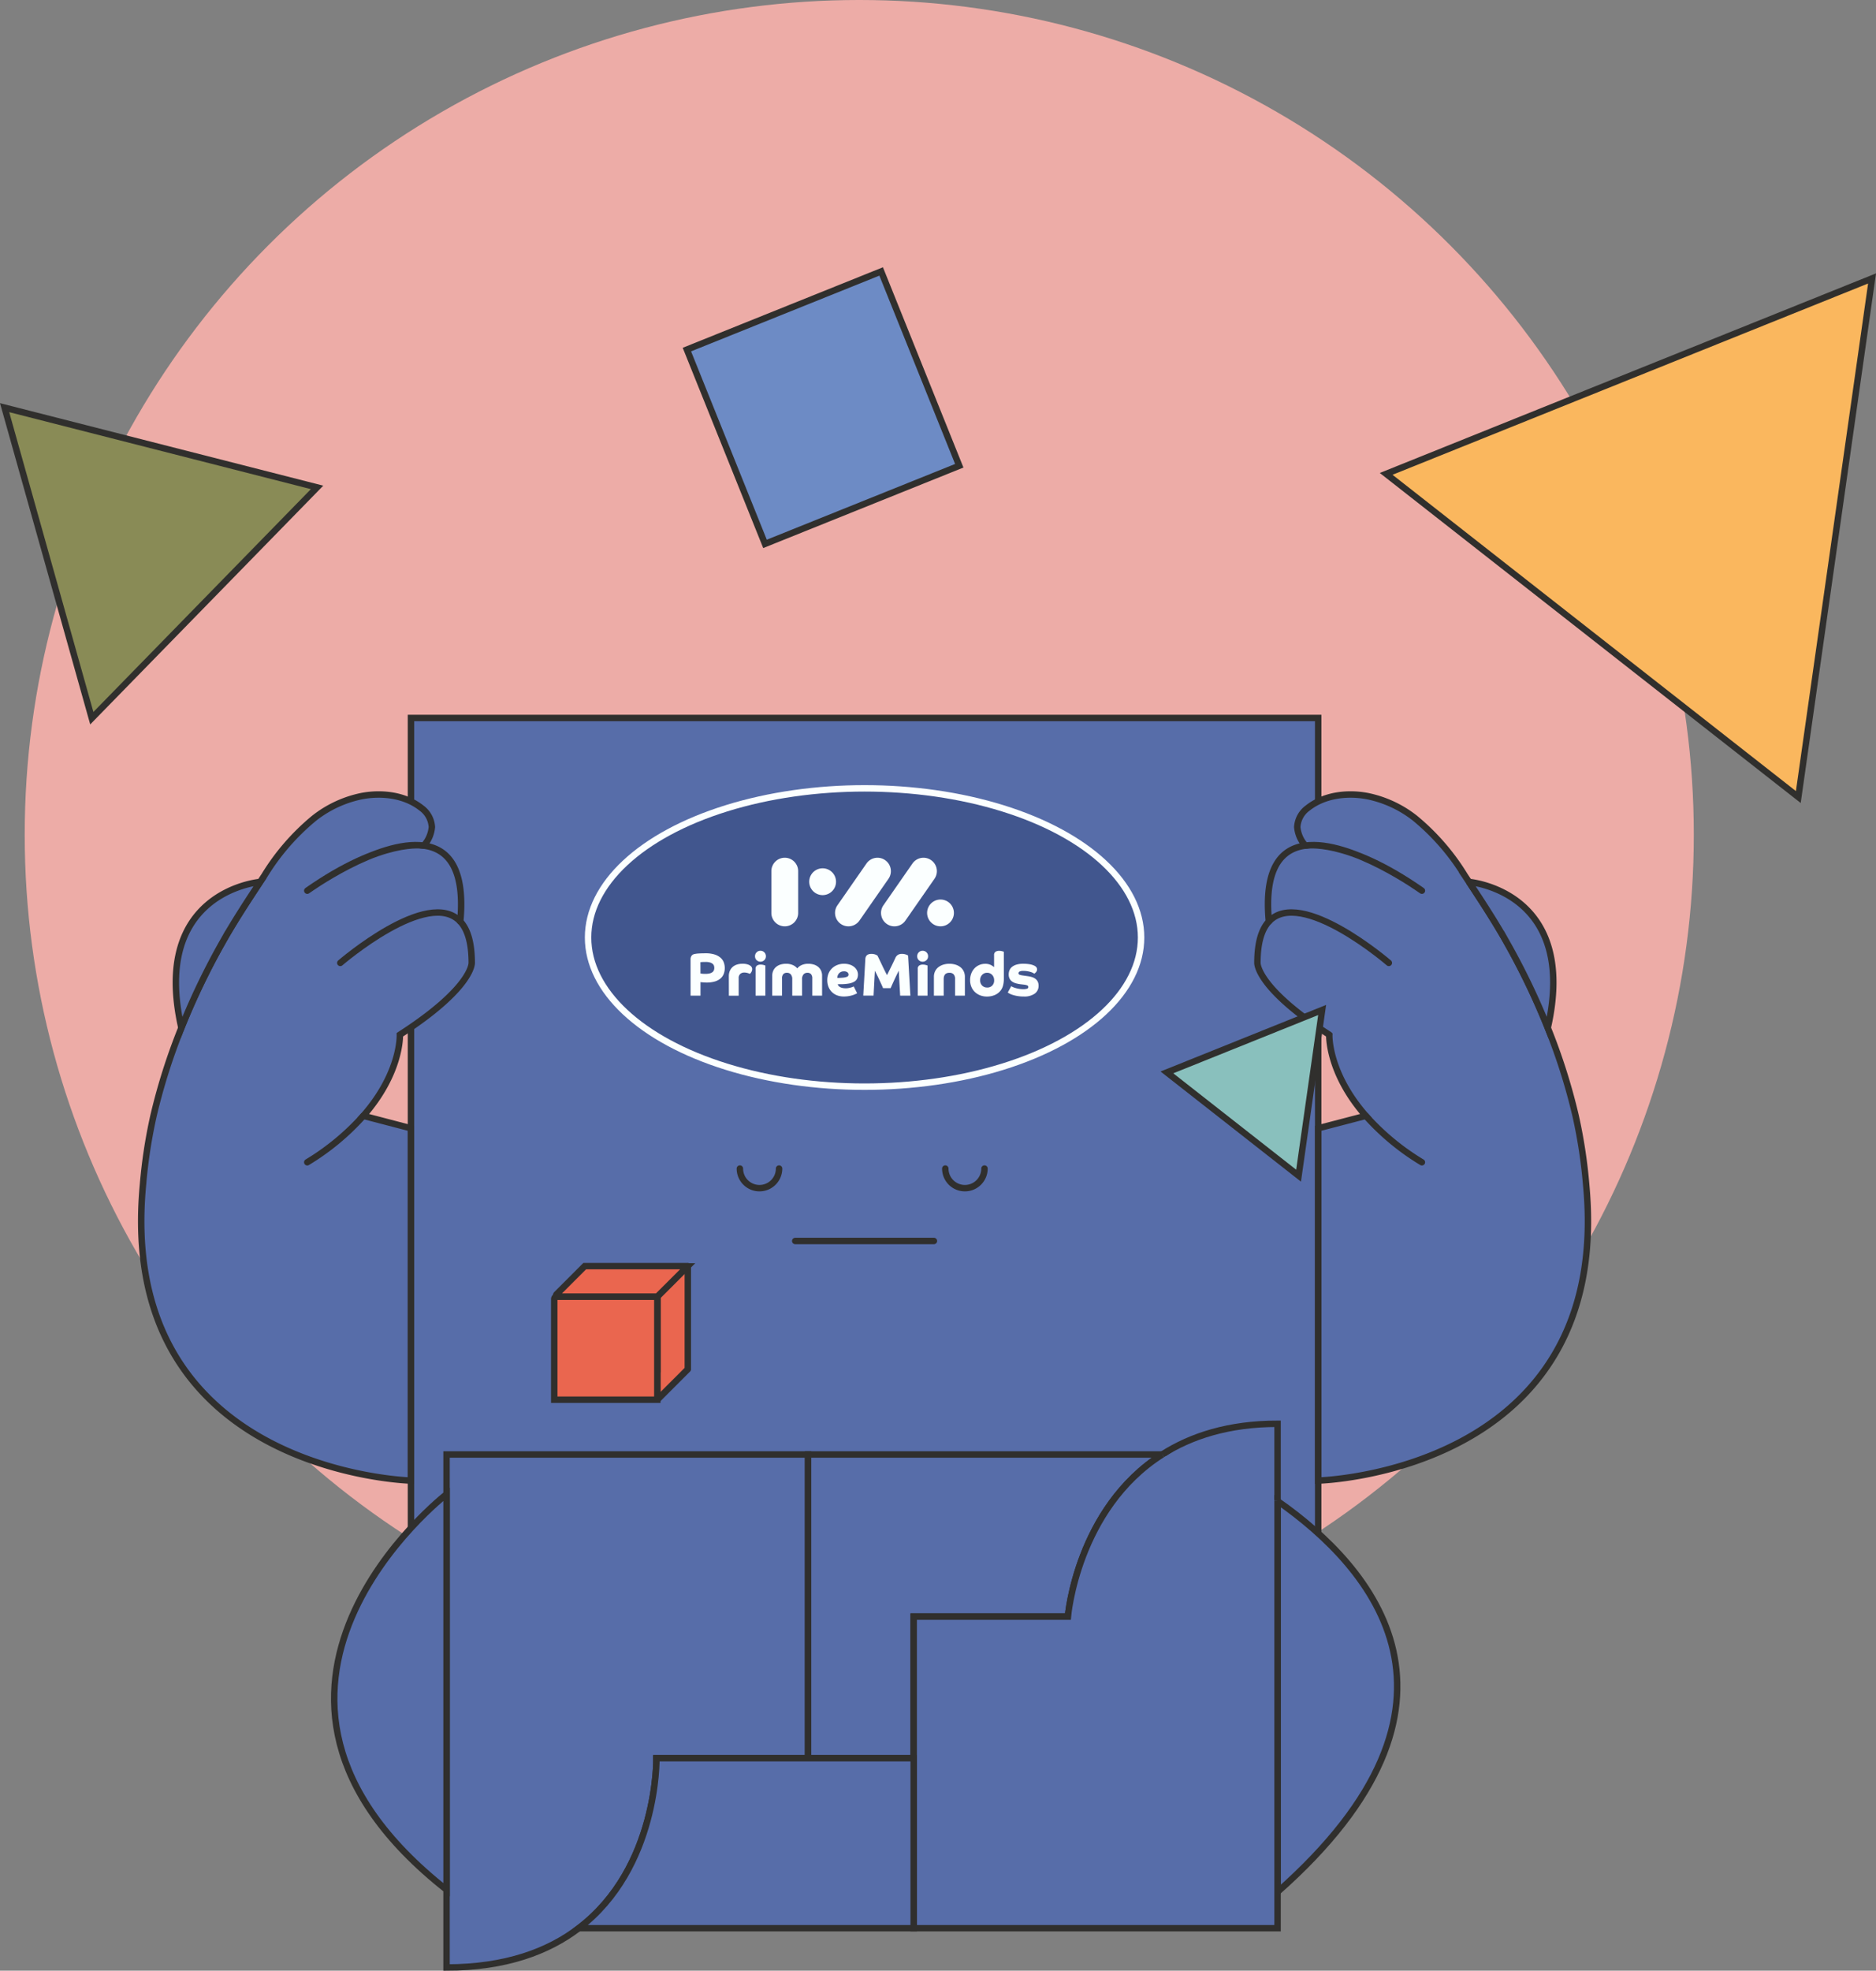 <svg xmlns="http://www.w3.org/2000/svg" width="291.604" height="306.256" viewBox="0 0 291.604 306.256">
    <rect x="0" y="0" width="291.604" height="306.256" fill="#808080" stroke="none"/>
    <defs>
        <style>
            .prefix__cls-1{fill:#6d8bc5}.prefix__cls-1,.prefix__cls-11,.prefix__cls-2,.prefix__cls-4,.prefix__cls-5{stroke:#302f2d}.prefix__cls-1,.prefix__cls-11,.prefix__cls-2,.prefix__cls-4{stroke-miterlimit:10}.prefix__cls-2{fill:none}.prefix__cls-4,.prefix__cls-5{fill:#576da9}.prefix__cls-5{stroke-linecap:round;stroke-linejoin:round}.prefix__cls-8{fill:#fbffff}.prefix__cls-11{fill:#ea664f}
        </style>
    </defs>
    <g id="prefix__Group_749" data-name="Group 749" transform="translate(-81.612 -9513.641)">
        <path id="prefix__Path_828" d="M-1010.8-86.728l-.006.006" class="prefix__cls-1" data-name="Path 828" transform="rotate(-27 20074.153 2305.27)"/>
        <path id="prefix__Path_829" d="M-1010.8-86.728l-.006.006" class="prefix__cls-2" data-name="Path 829" transform="rotate(-27 20074.153 2305.27)"/>
        <circle id="prefix__Ellipse_62" cx="129.722" cy="129.722" r="129.722" fill="#edaca7" data-name="Ellipse 62" transform="translate(85.452 9513.641)"/>
        <g id="prefix__Group_256" data-name="Group 256" transform="translate(103.561 9625.218)">
            <path id="prefix__Rectangle_92" d="M0 0H141.017V141.017H0z" class="prefix__cls-4" data-name="Rectangle 92" transform="translate(41.932)"/>
            <g id="prefix__Group_253" data-name="Group 253" transform="translate(0 11.897)">
                <path id="prefix__Path_431" d="M-1616.424 603.194l-.023.212" class="prefix__cls-2" data-name="Path 431" transform="translate(1666.021 -583.46)"/>
                <path id="prefix__Path_432" d="M-1710.889 586.925s.258 5.84-5.681 12.6l7.393 1.932v54.751s-45.828-1.167-41.647-45.919a79.667 79.667 0 0 1 1.644-10.771 93.878 93.878 0 0 1 4.333-13.665v-.008a109.628 109.628 0 0 1 6.34-13.21c1.826-3.249 3.856-6.355 5.909-9.461.219-.325.431-.659.651-.984a35.585 35.585 0 0 1 7.734-8.916 17.64 17.64 0 0 1 7.378-3.431c3.136-.6 6.742-.189 9.309 1.856a3.919 3.919 0 0 1 1.614 2.947 4.941 4.941 0 0 1-1.257 2.886c3.787.507 6.446 3.575 5.673 11.794 1.107 1.19 1.78 3.227 1.78 6.431 0 .003.216 3.821-11.173 11.168z" class="prefix__cls-4" data-name="Path 432" transform="translate(1751.093 -549.595)"/>
                <path id="prefix__Path_433" d="M-1672.275 685.221a37.844 37.844 0 0 1-8.711 7.211" class="prefix__cls-5" data-name="Path 433" transform="translate(1706.798 -635.286)"/>
                <path id="prefix__Path_434" d="M-1667.038 607.221s13.68-11.8 18.65-6.431" class="prefix__cls-5" data-name="Path 434" transform="translate(1697.985 -581.056)"/>
                <path id="prefix__Path_435" d="M-1662.875 571.022c-7.075-.962-18.112 7-18.112 7 11.759-8.236 18.112-7 18.112-7" class="prefix__cls-5" data-name="Path 435" transform="translate(1706.798 -563.082)"/>
                <path id="prefix__Path_436" d="M-1723.354 586.488c-2.053 3.106-4.083 6.211-5.909 9.461a109.631 109.631 0 0 0-6.34 13.21c-4.726-20.859 11.544-22.603 12.249-22.671z" class="prefix__cls-4" data-name="Path 436" transform="translate(1741.849 -572.905)"/>
                <path id="prefix__Path_437" d="M-1268.676 586.925s-.258 5.84 5.681 12.6l-7.393 1.932v54.751s45.827-1.167 41.646-45.919a79.628 79.628 0 0 0-1.644-10.771 93.831 93.831 0 0 0-4.333-13.665v-.008a109.684 109.684 0 0 0-6.34-13.21c-1.825-3.249-3.856-6.355-5.909-9.461-.22-.325-.432-.659-.651-.984a35.6 35.6 0 0 0-7.734-8.916 17.634 17.634 0 0 0-7.377-3.431c-3.136-.6-6.742-.189-9.31 1.856a3.92 3.92 0 0 0-1.614 2.947 4.943 4.943 0 0 0 1.258 2.886c-3.787.507-6.446 3.575-5.673 11.794-1.106 1.19-1.78 3.227-1.78 6.431.001.003-.219 3.821 11.173 11.168z" class="prefix__cls-4" data-name="Path 437" transform="translate(1453.351 -549.595)"/>
                <path id="prefix__Path_438" d="M-1225.361 692.432a37.841 37.841 0 0 1-8.711-7.211" class="prefix__cls-5" data-name="Path 438" transform="translate(1424.429 -635.286)"/>
                <path id="prefix__Path_439" d="M-1275.014 600.79c4.969-5.37 18.649 6.431 18.649 6.431" class="prefix__cls-5" data-name="Path 439" transform="translate(1450.297 -581.056)"/>
                <path id="prefix__Path_440" d="M-1259.6 571.022s6.352-1.237 18.111 7c0 0-11.036-7.961-18.111-7" class="prefix__cls-5" data-name="Path 440" transform="translate(1440.56 -563.082)"/>
                <path id="prefix__Path_441" d="M-1190.538 586.488c2.053 3.106 4.083 6.211 5.909 9.461a109.65 109.65 0 0 1 6.34 13.21c4.726-20.859-11.545-22.603-12.249-22.671z" class="prefix__cls-4" data-name="Path 441" transform="translate(1396.924 -572.905)"/>
                <path id="prefix__Line_119" d="M0 0.008L0 0" class="prefix__cls-2" data-name="Line 119" transform="translate(6.246 36.255)"/>
                <path id="prefix__Path_442" d="M-1700.837 586.488h-.023" class="prefix__cls-2" data-name="Path 442" transform="translate(1719.355 -572.905)"/>
                <path id="prefix__Path_443" d="M-1565.989 875.353h-23.573s.311 17-12.074 26.414c-4.742 3.605-11.348 6.105-20.551 6.105v-79.725h56.2z" class="prefix__cls-4" data-name="Path 443" transform="translate(1669.647 -725.59)"/>
                <path id="prefix__Path_444" d="M-1414.5 828.147c-13.286 8.446-14.665 25.193-14.665 25.193h-23.975v22.012h-16.414v-47.205z" class="prefix__cls-4" data-name="Path 444" transform="translate(1573.209 -725.59)"/>
                <path id="prefix__Path_445" d="M-1271.345 908.544v-60.75c14.801 10.355 33.145 31.436 0 60.75z" class="prefix__cls-4" data-name="Path 445" transform="translate(1447.979 -738.003)"/>
                <path id="prefix__Path_446" d="M-1652.153 844.914v61.47c-39.29-30.989 0-61.47 0-61.47z" class="prefix__cls-4" data-name="Path 446" transform="translate(1699.614 -736.183)"/>
                <path id="prefix__Path_447" d="M-1386.328 828.146c-13.286 8.446-14.665 25.194-14.665 25.194h-23.974v48.426h56.561V835.38" class="prefix__cls-4" data-name="Path 447" transform="translate(1545.041 -725.589)"/>
                <path id="prefix__Path_448" d="M-1302.1 827.2v-12c-7.6 0-13.438 1.909-17.922 4.764" class="prefix__cls-2" data-name="Path 448" transform="translate(1478.734 -717.414)"/>
                <path id="prefix__Path_449" d="M-1514.308 956.361v26.414h-52.061c12.384-9.416 12.073-26.414 12.073-26.414z" class="prefix__cls-4" data-name="Path 449" transform="translate(1634.38 -806.598)"/>
            </g>
            <path id="prefix__Path_450" d="M-1492.253 707.469a3.045 3.045 0 0 1-3.046 3.046 3.046 3.046 0 0 1-3.046-3.046" class="prefix__cls-5" data-name="Path 450" transform="translate(1591.402 -637.446)"/>
            <path id="prefix__Path_451" d="M-1405.526 707.469a3.046 3.046 0 0 1-3.046 3.046 3.045 3.045 0 0 1-3.046-3.046" class="prefix__cls-5" data-name="Path 451" transform="translate(1536.605 -637.446)"/>
            <path id="prefix__Line_120" fill="none" stroke="#302f2d" stroke-linecap="round" stroke-linejoin="round" d="M0 0L21.561 0" data-name="Line 120" transform="translate(101.659 81.276)"/>
            <ellipse id="prefix__Ellipse_76" cx="42.98" cy="23.179" fill="#41568e" stroke="#fbffff" stroke-miterlimit="10" data-name="Ellipse 76" rx="42.98" ry="23.179" transform="translate(69.46 10.937)"/>
            <g id="prefix__Group_255" data-name="Group 255" transform="translate(85.39 21.718)">
                <g id="prefix__Group_254" data-name="Group 254" transform="translate(0 14.463)">
                    <path id="prefix__Path_452" d="M-1519.168 617.543a1.019 1.019 0 0 1 .057-.359.76.76 0 0 1 .147-.251.6.6 0 0 1 .208-.152.961.961 0 0 1 .241-.071c.063-.013.137-.025.222-.038s.193-.024.322-.033.287-.017.473-.024.412-.009.677-.009a4.442 4.442 0 0 1 1.419.194 2.562 2.562 0 0 1 .913.511 1.806 1.806 0 0 1 .492.729 2.509 2.509 0 0 1 .147.847 2.521 2.521 0 0 1-.161.918 1.794 1.794 0 0 1-.5.715 2.378 2.378 0 0 1-.875.464 4.338 4.338 0 0 1-1.273.165c-.113 0-.224 0-.331-.01l-.293-.019c-.088-.006-.162-.014-.222-.023a.974.974 0 0 0-.118-.014v2.11h-1.542zm1.542 2.2l.232.033a4.339 4.339 0 0 0 .544.024 2.524 2.524 0 0 0 .7-.08 1.119 1.119 0 0 0 .421-.213.663.663 0 0 0 .2-.3 1.087 1.087 0 0 0 .052-.326 1.22 1.22 0 0 0-.043-.312.644.644 0 0 0-.184-.3 1.08 1.08 0 0 0-.412-.227 2.361 2.361 0 0 0-.724-.09q-.331 0-.539.014c-.139.009-.224.017-.255.024z" class="prefix__cls-8" data-name="Path 452" transform="translate(1519.168 -616.218)"/>
                    <path id="prefix__Path_453" d="M-1503.006 622.956a2.051 2.051 0 0 1 .156-.823 1.722 1.722 0 0 1 .431-.606 1.842 1.842 0 0 1 .662-.374 2.712 2.712 0 0 1 .852-.128 2.527 2.527 0 0 1 .885.123 1.333 1.333 0 0 1 .459.265.765.765 0 0 1 .132.2.583.583 0 0 1 .048.246.807.807 0 0 1-.042.265 1.027 1.027 0 0 1-.1.218 1.567 1.567 0 0 1-.119.161c-.037.044-.066.075-.085.094a2.767 2.767 0 0 0-.388-.142 1.789 1.789 0 0 0-.5-.066.926.926 0 0 0-.61.208.851.851 0 0 0-.251.691v2.7h-1.523z" class="prefix__cls-8" data-name="Path 453" transform="translate(1508.957 -619.011)"/>
                    <path id="prefix__Path_454" d="M-1491.952 616.4a.832.832 0 0 1 .241-.606.807.807 0 0 1 .6-.246.823.823 0 0 1 .605.246.823.823 0 0 1 .247.606.807.807 0 0 1-.247.6.831.831 0 0 1-.605.241.815.815 0 0 1-.6-.241.815.815 0 0 1-.241-.6zm.085 1.968a.589.589 0 0 1 .218-.521.991.991 0 0 1 .577-.151 1.634 1.634 0 0 1 .464.062l.265.081v4.684h-1.524z" class="prefix__cls-8" data-name="Path 454" transform="translate(1501.973 -615.552)"/>
                    <path id="prefix__Path_455" d="M-1484.681 622.89a1.858 1.858 0 0 1 .166-.809 1.688 1.688 0 0 1 .454-.582 1.952 1.952 0 0 1 .681-.355 2.972 2.972 0 0 1 .857-.118 2.567 2.567 0 0 1 1.012.189 1.818 1.818 0 0 1 .719.53 1.833 1.833 0 0 1 .71-.53 2.5 2.5 0 0 1 1-.189 2.939 2.939 0 0 1 .847.118 1.957 1.957 0 0 1 .681.355 1.689 1.689 0 0 1 .454.582 1.851 1.851 0 0 1 .166.809v3.094h-1.523v-2.659a.983.983 0 0 0-.2-.691.736.736 0 0 0-.558-.208.788.788 0 0 0-.6.246 1.118 1.118 0 0 0-.232.785v2.526h-1.524v-2.526a1.134 1.134 0 0 0-.227-.785.774.774 0 0 0-.6-.246.751.751 0 0 0-.563.208.968.968 0 0 0-.2.691v2.659h-1.524z" class="prefix__cls-8" data-name="Path 455" transform="translate(1497.379 -619.011)"/>
                    <path id="prefix__Path_456" d="M-1459.816 624.206a.521.521 0 0 0 .1.222.852.852 0 0 0 .227.2 1.238 1.238 0 0 0 .374.151 2.29 2.29 0 0 0 .549.057 2.435 2.435 0 0 0 .464-.043q.217-.042.378-.09a2.052 2.052 0 0 0 .265-.094.584.584 0 0 0 .123-.066l.53 1.06a2.811 2.811 0 0 1-.251.132 3.389 3.389 0 0 1-.44.171 4.625 4.625 0 0 1-.62.147 4.6 4.6 0 0 1-.781.061 2.863 2.863 0 0 1-.994-.17 2.335 2.335 0 0 1-.809-.5 2.32 2.32 0 0 1-.544-.8 2.76 2.76 0 0 1-.2-1.078 2.66 2.66 0 0 1 .2-1.041 2.345 2.345 0 0 1 .549-.8 2.52 2.52 0 0 1 .823-.516 2.79 2.79 0 0 1 1.022-.184 2.868 2.868 0 0 1 .918.137 2.067 2.067 0 0 1 .686.374 1.642 1.642 0 0 1 .426.539 1.423 1.423 0 0 1 .146.625 1.548 1.548 0 0 1-.123.629 1.065 1.065 0 0 1-.44.473 2.6 2.6 0 0 1-.861.3 7.576 7.576 0 0 1-1.386.1zm-.076-.984a7.82 7.82 0 0 0 .984-.047 2.011 2.011 0 0 0 .52-.123.372.372 0 0 0 .208-.17.512.512 0 0 0 .037-.189.435.435 0 0 0-.18-.346.841.841 0 0 0-.539-.147 1.029 1.029 0 0 0-.444.09.993.993 0 0 0-.318.232.972.972 0 0 0-.194.327 1.294 1.294 0 0 0-.074.373z" class="prefix__cls-8" data-name="Path 456" transform="translate(1482.697 -619.011)"/>
                    <path id="prefix__Path_457" d="M-1445.928 617.677a.976.976 0 0 1 .09-.4.661.661 0 0 1 .209-.251.831.831 0 0 1 .288-.128 1.5 1.5 0 0 1 .341-.038 1.662 1.662 0 0 1 .625.1 1.312 1.312 0 0 1 .34.18q.341.7.714 1.49t.762 1.528q.341-.681.667-1.343t.6-1.258a1.126 1.126 0 0 1 .44-.554 1.184 1.184 0 0 1 .591-.147 1.817 1.817 0 0 1 .629.1 1.641 1.641 0 0 1 .345.156l.36 6.236h-1.59l-.218-3.88-.35.719q-.18.369-.345.729t-.312.686q-.147.326-.26.582h-1.173q-.1-.256-.26-.6l-.327-.71q-.17-.37-.35-.733t-.331-.667l-.208 3.87h-1.6z" class="prefix__cls-8" data-name="Path 457" transform="translate(1473.097 -616.38)"/>
                    <path id="prefix__Path_458" d="M-1423.485 616.4a.832.832 0 0 1 .242-.606.808.808 0 0 1 .6-.246.824.824 0 0 1 .605.246.825.825 0 0 1 .246.606.808.808 0 0 1-.246.6.831.831 0 0 1-.605.241.815.815 0 0 1-.6-.241.816.816 0 0 1-.242-.6zm.085 1.968a.589.589 0 0 1 .218-.521.993.993 0 0 1 .577-.151 1.635 1.635 0 0 1 .464.062c.138.041.227.068.265.081v4.684h-1.523z" class="prefix__cls-8" data-name="Path 458" transform="translate(1458.714 -615.552)"/>
                    <path id="prefix__Path_459" d="M-1416.427 623.061a1.947 1.947 0 0 1 .189-.875 1.8 1.8 0 0 1 .52-.639 2.373 2.373 0 0 1 .766-.388 3.2 3.2 0 0 1 .937-.133 3.214 3.214 0 0 1 .932.133 2.309 2.309 0 0 1 .766.388 1.832 1.832 0 0 1 .516.639 1.955 1.955 0 0 1 .189.875v2.924h-1.523v-2.574a1.053 1.053 0 0 0-.227-.743.854.854 0 0 0-.653-.241q-.89 0-.89.984v2.574h-1.523z" class="prefix__cls-8" data-name="Path 459" transform="translate(1454.254 -619.011)"/>
                    <path id="prefix__Path_460" d="M-1395.9 619.9a3.98 3.98 0 0 1-.123 1.05 2.223 2.223 0 0 1-.35.747 2.293 2.293 0 0 1-.918.719 3.043 3.043 0 0 1-1.24.246 2.851 2.851 0 0 1-1.036-.185 2.493 2.493 0 0 1-.828-.515 2.341 2.341 0 0 1-.549-.8 2.659 2.659 0 0 1-.2-1.041 2.83 2.83 0 0 1 .184-1.046 2.432 2.432 0 0 1 .5-.8 2.263 2.263 0 0 1 .743-.516 2.261 2.261 0 0 1 .909-.185 1.932 1.932 0 0 1 .875.175 2.047 2.047 0 0 1 .516.345v-1.864a.588.588 0 0 1 .218-.521.992.992 0 0 1 .577-.151 1.588 1.588 0 0 1 .459.061c.136.041.222.068.26.081zm-2.593 1.363a1.066 1.066 0 0 0 .781-.3 1.115 1.115 0 0 0 .307-.833 1.3 1.3 0 0 0-.08-.459 1.1 1.1 0 0 0-.227-.369 1.086 1.086 0 0 0-.345-.246 1.05 1.05 0 0 0-.435-.09 1.026 1.026 0 0 0-.781.327 1.17 1.17 0 0 0-.308.837 1.122 1.122 0 0 0 .308.824 1.05 1.05 0 0 0 .78.304z" class="prefix__cls-8" data-name="Path 460" transform="translate(1444.597 -615.552)"/>
                    <path id="prefix__Path_461" d="M-1384.7 624.508a1.471 1.471 0 0 0 .251.137 3.054 3.054 0 0 0 .417.151 4.7 4.7 0 0 0 .549.123 3.852 3.852 0 0 0 .648.052 1.846 1.846 0 0 0 .587-.071.257.257 0 0 0 .2-.251.259.259 0 0 0-.165-.26 2.123 2.123 0 0 0-.516-.118l-.492-.057a5.519 5.519 0 0 1-.71-.137 1.969 1.969 0 0 1-.6-.265 1.285 1.285 0 0 1-.411-.45 1.412 1.412 0 0 1-.151-.691 1.634 1.634 0 0 1 .127-.648 1.357 1.357 0 0 1 .4-.52 2.036 2.036 0 0 1 .7-.35 3.548 3.548 0 0 1 1.012-.128 6.035 6.035 0 0 1 1.027.076 2.61 2.61 0 0 1 .743.236.9.9 0 0 1 .289.232.526.526 0 0 1 .108.336.575.575 0 0 1-.062.27.9.9 0 0 1-.142.2.881.881 0 0 1-.152.133c-.047.032-.077.051-.089.057a1.059 1.059 0 0 0-.156-.1 1.8 1.8 0 0 0-.341-.147 4.02 4.02 0 0 0-.511-.127 3.632 3.632 0 0 0-.676-.057 1.244 1.244 0 0 0-.592.1.3.3 0 0 0-.166.26.231.231 0 0 0 .152.227 1.935 1.935 0 0 0 .454.113l.861.123a4.325 4.325 0 0 1 .62.137 1.728 1.728 0 0 1 .53.26 1.239 1.239 0 0 1 .369.435 1.391 1.391 0 0 1 .137.644 1.451 1.451 0 0 1-.605 1.239 2.778 2.778 0 0 1-1.675.445 5.752 5.752 0 0 1-.989-.075 5.833 5.833 0 0 1-.743-.175 2.768 2.768 0 0 1-.507-.208 2.734 2.734 0 0 1-.269-.166z" class="prefix__cls-8" data-name="Path 461" transform="translate(1434.547 -619.011)"/>
                </g>
                <path id="prefix__Path_462" d="M-1454.372 586.038l4.513-6.492a2.069 2.069 0 0 0 .34-1.557 2.07 2.07 0 0 0-.861-1.342 2.067 2.067 0 0 0-1.187-.373 2.085 2.085 0 0 0-1.712.894l-4.513 6.492a2.069 2.069 0 0 0-.34 1.558 2.071 2.071 0 0 0 .861 1.342 2.07 2.07 0 0 0 1.187.373 2.085 2.085 0 0 0 1.712-.895z" class="prefix__cls-8" data-name="Path 462" transform="translate(1480.625 -576.272)"/>
                <path id="prefix__Path_463" d="M-1482.967 576.269a2.085 2.085 0 0 0-2.083 2.083v6.494a2.085 2.085 0 0 0 2.083 2.083 2.085 2.085 0 0 0 2.083-2.083v-6.494a2.085 2.085 0 0 0-2.083-2.083z" class="prefix__cls-8" data-name="Path 463" transform="translate(1497.612 -576.269)"/>
                <path id="prefix__Path_464" d="M-1434.959 586.038l4.513-6.492a2.068 2.068 0 0 0 .34-1.557 2.069 2.069 0 0 0-.861-1.342 2.068 2.068 0 0 0-1.187-.373 2.086 2.086 0 0 0-1.712.894l-4.513 6.492a2.071 2.071 0 0 0-.34 1.558 2.072 2.072 0 0 0 .861 1.342 2.07 2.07 0 0 0 1.187.373 2.084 2.084 0 0 0 1.712-.895z" class="prefix__cls-8" data-name="Path 464" transform="translate(1468.36 -576.272)"/>
                <circle id="prefix__Ellipse_77" cx="2.083" cy="2.083" r="2.083" class="prefix__cls-8" data-name="Ellipse 77" transform="translate(36.77 6.494)"/>
                <path id="prefix__Path_465" d="M-1468.173 584.526a2.07 2.07 0 0 0 1.187.373 2.086 2.086 0 0 0 1.712-.894 2.069 2.069 0 0 0 .34-1.557 2.07 2.07 0 0 0-.861-1.342 2.072 2.072 0 0 0-1.187-.373 2.084 2.084 0 0 0-1.712.894 2.085 2.085 0 0 0 .521 2.899z" class="prefix__cls-8" data-name="Path 465" transform="translate(1487.513 -579.089)"/>
            </g>
        </g>
        <circle id="prefix__Ellipse_62-2" cx="129.722" cy="129.722" r="129.722" fill="none" data-name="Ellipse 62" transform="translate(85.452 9513.641)"/>
        <path id="prefix__Path_466" fill="#89c0bd" stroke="#302f2d" stroke-miterlimit="10" d="M-1318.06 650.231l24.129-9.7-3.662 25.748z" data-name="Path 466" transform="translate(1581.055 9030.066)"/>
        <path id="prefix__Rectangle_93" d="M0 0H32.546V32.546H0z" class="prefix__cls-1" data-name="Rectangle 93" transform="rotate(-21.905 24815.053 4297.259)"/>
        <g id="prefix__Group_259" data-name="Group 259" transform="translate(167.763 9710.399)">
            <path id="prefix__Path_467" d="M-1528.453 748.757v15.957a.025.025 0 0 1-.007.017l-4.69 4.689a.025.025 0 0 1-.042-.017v-15.955a.023.023 0 0 1 .007-.017l4.691-4.691a.025.025 0 0 1 .041.017z" class="prefix__cls-11" data-name="Path 467" transform="translate(1549.217 -748.698)"/>
            <path id="prefix__Rectangle_94" d="M0 0H11.285V11.287H0z" class="prefix__cls-11" data-name="Rectangle 94" transform="translate(4.739 4.739)"/>
            <path id="prefix__Path_468" d="M-1560.691 761.511v16.025h-16.025v-15.644a.381.381 0 0 1 .381-.381z" class="prefix__cls-11" data-name="Path 468" transform="translate(1576.716 -756.772)"/>
            <path id="prefix__Path_469" d="M-1555.474 748.673l-4.706 4.705h-15.515a.211.211 0 0 1-.149-.36l4.379-4.379h15.977a.02.02 0 0 1 .014.034z" class="prefix__cls-11" data-name="Path 469" transform="translate(1576.204 -748.639)"/>
        </g>
        <path id="prefix__Path_470" fill="#fab75e" stroke="#302f2d" stroke-miterlimit="10" d="M-1225.5 362.134l75.526-30.37-11.462 80.593z" data-name="Path 470" transform="translate(1522.576 9225.149)"/>
        <path id="prefix__Path_471" fill="#898b56" stroke="#302f2d" stroke-miterlimit="10" d="M-1795.21 434.56l-13.554-48.259 48.571 12.392z" data-name="Path 471" transform="translate(1891.092 9190.692)"/>
    </g>
</svg>
